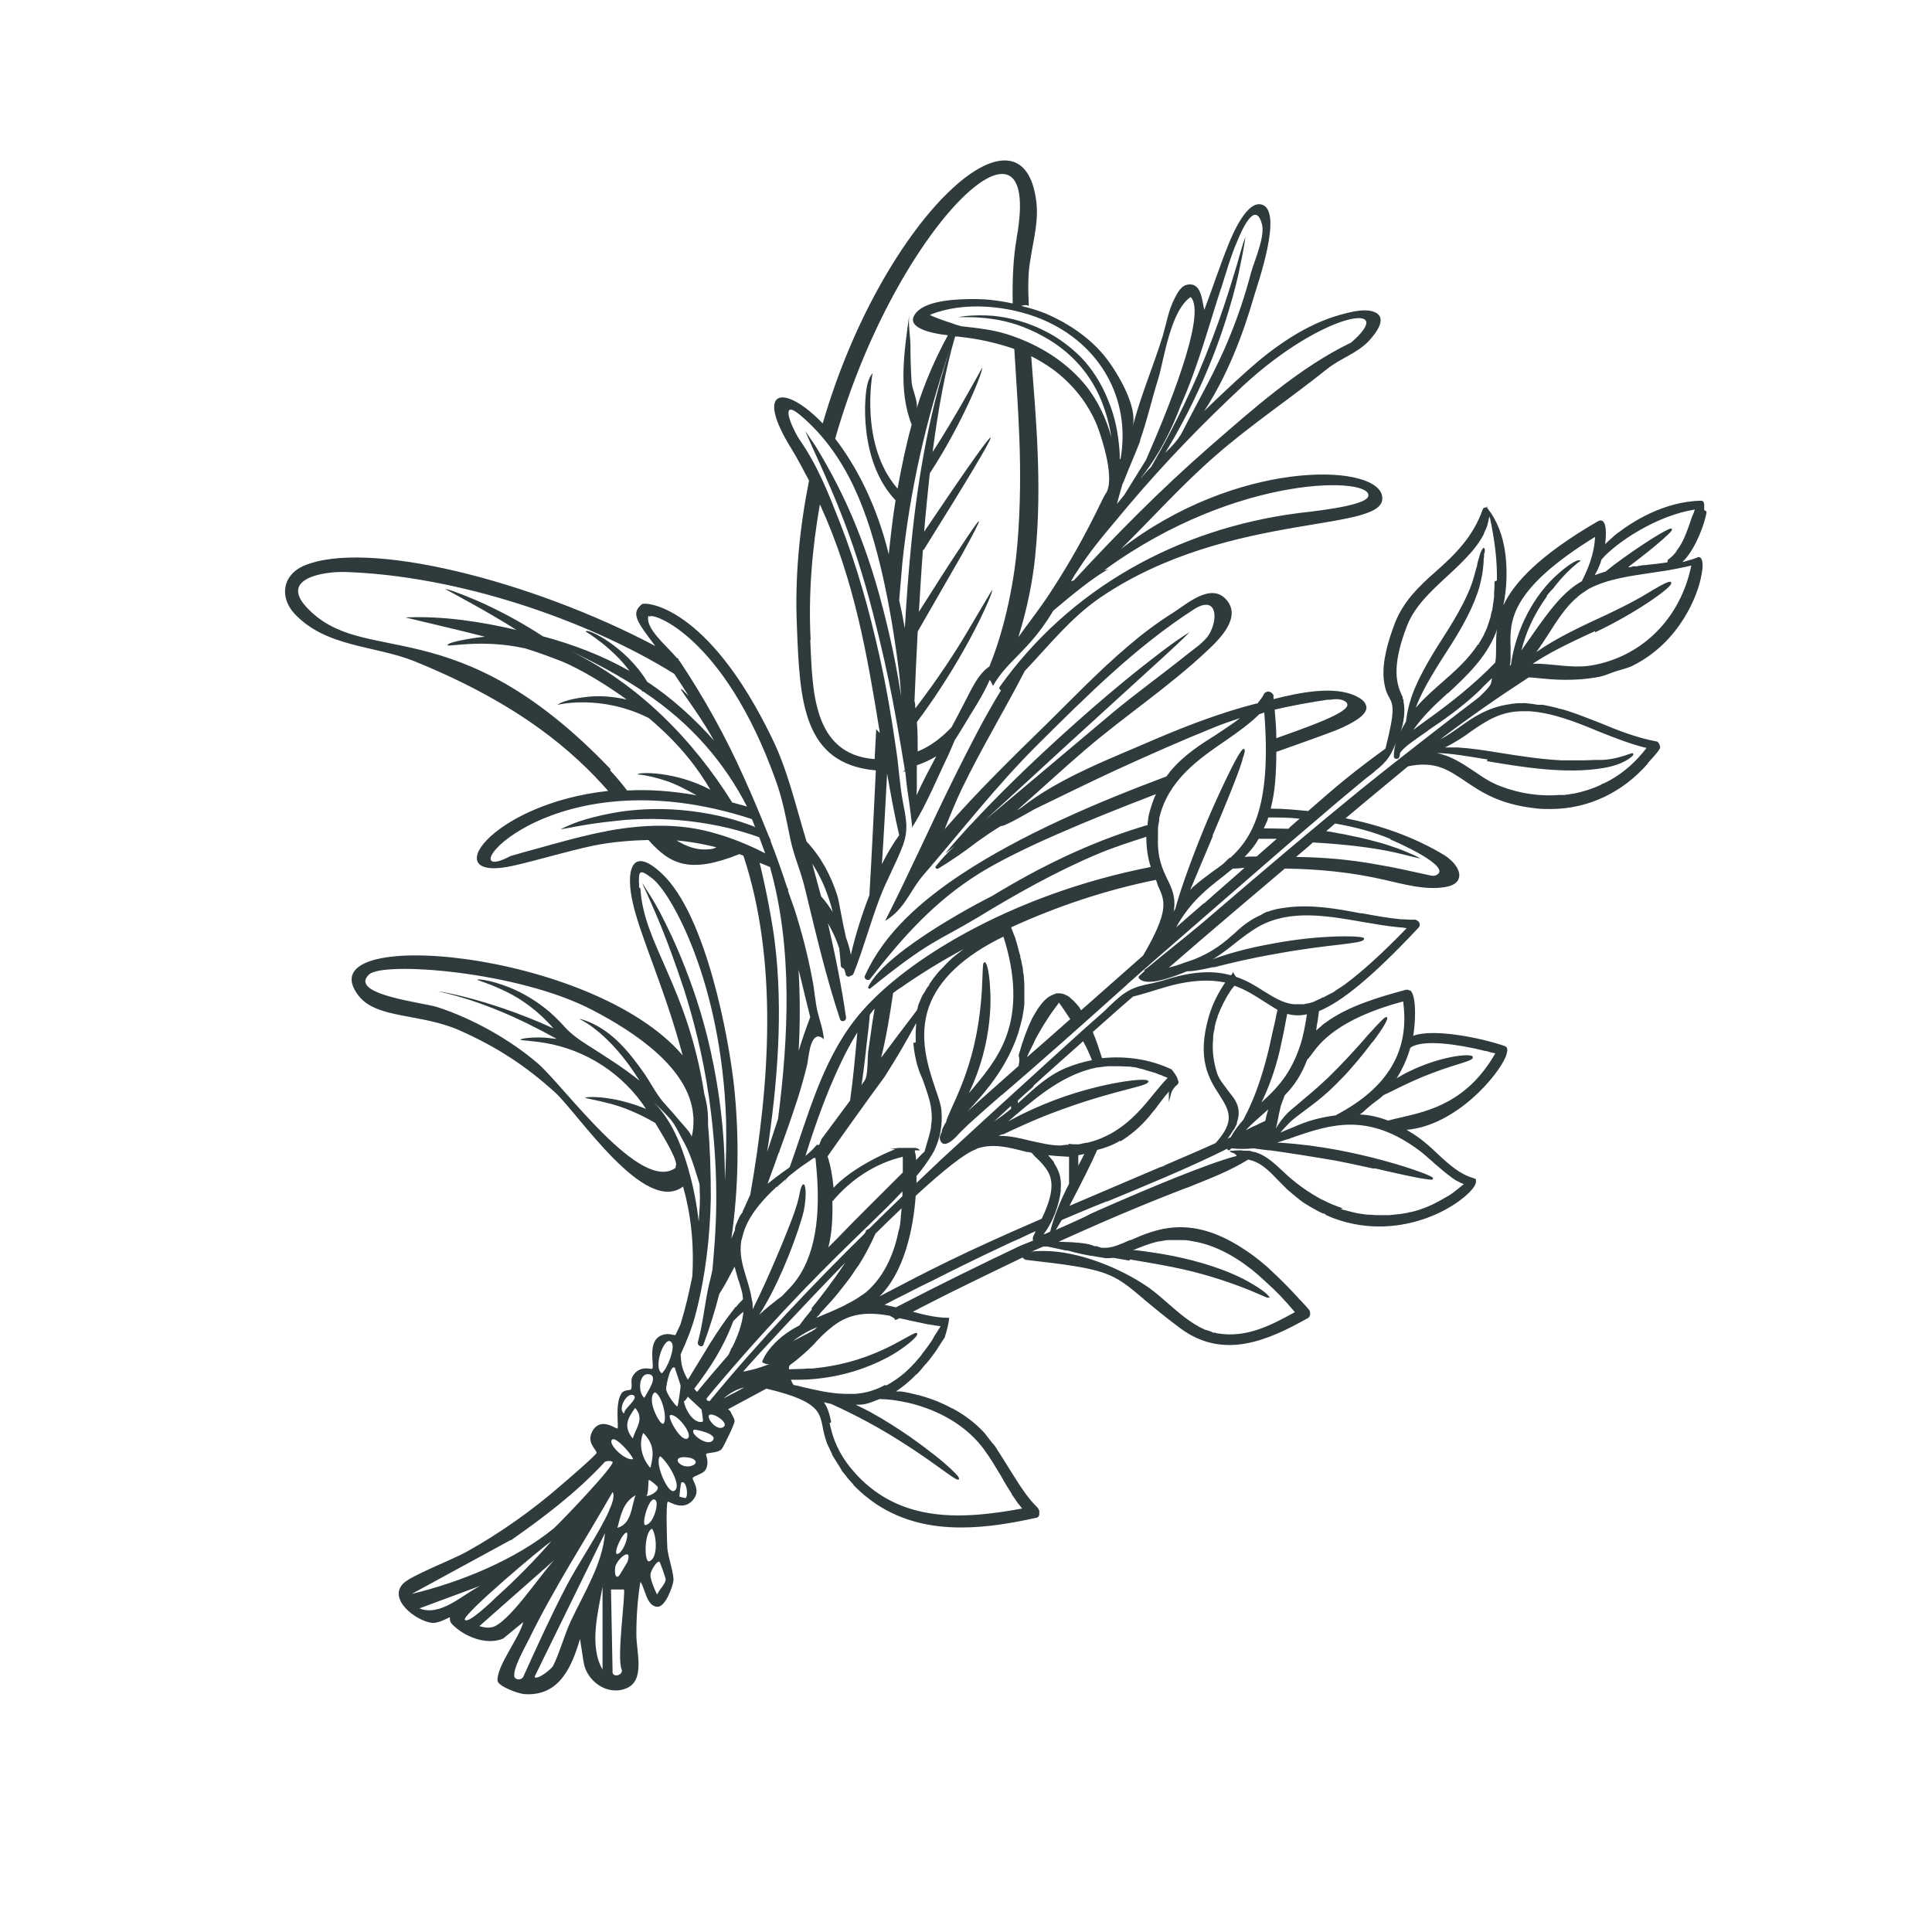 <svg viewBox="0 0 48 48" xmlns="http://www.w3.org/2000/svg" data-name="—ÎÓÈ_1" id="_ÎÓÈ_1">
  <defs>
    <style>
      .cls-1 {
        fill: #2e3a3c;
      }
    </style>
  </defs>
  <path d="M42.34,12.67s0-.08,0-.11c0-.04,0-.1-.06-.12h0c-.96.01-1.77.56-2.07.79-.01,0-.02.02-.03.02-.05.04-.11.09-.16.14-.02.02-.05.04-.07.06l-.07.07c.02-.15.04-.46-.04-.55-.02-.03-.06-.06-.14-.02-1.48.86-2.09,1.54-2.35,2.09.09-.43.1-.88.05-1.28-.06-.46-.21-.84-.45-1.14,0,0,0,0,0,0v-.05s-.02.04-.02.04c-.01,0-.03,0-.04,0-.02,0-.04.02-.05.04-.24.68-.67,1.11-1.18,1.56-.41.36-.79.73-1,1.26-.16.42-.33.96-.28,1.42.03.25.09.36.14.45.09.17.15.29-.1,1.26-.77.56-1.17.89-1.92,1.55-.31-.03-.62-.06-.93-.06.05-.2.09-.41.11-.66.02-.23.03-.48.03-.75.82-.29,1.44-.51,1.63-.6.17-.08.68-.31.6-.55-.03-.11-.14-.18-.24-.23-.54-.27-1.39-.1-2.06.07,0-.03,0-.06,0-.08,0-.02-.01-.04-.03-.06-.03-.03-.07-.05-.11-.05h0s-.07.02-.09.05c-.04.09-.11.17-.17.25-.01,0-.02,0-.03,0-.86.22-1.7.54-2.52.89-1.1.48-2.37.95-3.32,1.7-.03.02-.07.04-.1.06.57-.5,1.13-1.02,1.69-1.5.98-.84,2.1-1.58,3.04-2.47.31-.29.87-.84.45-1.28-.38-.4-.97.13-1.3.34-.4.25-.77.53-1.12.83-.72.61-1.37,1.29-2.04,1.95-.83.81-1.72,1.68-2.52,2.6.14-.35.28-.7.44-1.03.48-.99,1.05-1.93,1.55-2.9.6-.63,1.13-1.31,1.87-1.82,3.26-2.22,7.28-1.57,7-2.56-.23-.79-3.64-.85-6.48,1.35.78-.77,1.52-1.6,2.35-2.32.88-.77,1.86-1.42,2.78-2.16.33-.26.71-.37,1.01-.67.18-.19.55-.64.09-.76-.24-.06-.55.03-.78.09-.86.24-1.64.79-2.3,1.38-.37.33-.73.67-1.08,1.01.56-.86.95-1.86,1.23-2.83.1-.34.72-2.09.22-2.29-.38-.15-.75.74-.84.96-.22.54-.4,1.1-.61,1.65-.06-.24-.07-.72-.45-.62-.14.04-.23.22-.29.34-.15.29-.2.61-.29.92-.22.72-.55,1.49-.75,2.26.13-.49-.36-1.31-.64-1.68-.39-.51-.94-.88-1.52-1.13-.2-.08-.4-.14-.61-.19.04-.01.08-.02.11-.02.03,0,.05.01.08.02-.02-.42-.02-.8.03-1.09.08-.56.24-1.05.14-1.62-.43-2.56-3.84.63-5.29,5.63-.96-1-1.72-.88-.77.64.16.26.29.52.43.78-.23,1.16-.36,2.39-.3,3.65.07,1.81.14,3.39,1.96,3.55-.05,1.03-.1,2.07-.16,3.1-.19.49-.35,1-.46,1.48-.03-.15-.07-.29-.12-.42-.1-.43-.18-.94-.22-1.06-.16-.49-.4-.95-.76-1.33-.27-.88-.47-1.78-.86-2.57-1.61-3.33-3.16-3.39-3.23-3.33-.29.23-.12.44.33,1.04-3.04-1.61-7.17-2.67-8.74-1.99-.52.23-.6.77-.23,1.18.79.85,2,.79,2.99,1.19,2.66,1.08,3.97,2.27,4.81,3.22-2.95.32-4.32,2.32-2.32,1.85.65-.15,1.29-.35,1.95-.49.44-.09.91-.13,1.37-.14.55.62,1.04.84,2.26.35.03.01.07.03.1.04.86,2.6.66,5.64.17,8.42-.06.13-.12.27-.18.4,0,0-.01,0-.01.02v.02s-.03.03-.04.05c-.03.04-.05.08-.07.13-.01.02-.02.05-.03.07-.02.04-.04.09-.05.15,0,0,0,.01,0,.02,0,0,0,.01,0,.02h0c-.03.08-.06.14-.09.21.18-1.24.2-2.51.07-3.76-.13-1.21-.69-4.26-1.79-5.3-.79-.75-.91-.03-.72.76.2.85.8,2.13,1.23,3.75-2.24-2.63-9.43-3.25-8.05-1.48.45.58,1.54.43,2.51.86.92.41,1.63.87,2.37,1.54.58.53,2.23,3.06,3.18,2.34.23.81.27,1.58.23,2.23-.08.4-.17.79-.29,1.18-.04.1-.09.19-.13.28-.07,0-.17-.05-.3-.01-.44.12-.2.8-.28.85-.02.01-.24-.07-.4.08-.19.18-.07.3-.12.42-.02.05-.17,0-.24.11-.17.25-.06.84-.1.87-.03.02-.39-.28-.6.03-.21.32.1.5.08.58-.02.06-.76.7-.88.8-.71.62-1.53,1.2-2.36,1.66-.32.18-1.38.59-1.56.78-.39.39.31.93.71.98.17.02.44-.15.45-.14,0,0-.02.09.04.16.29.31.85.55,1.28.37l.5-.41c-.1.4-.65,1.07-.64,1.45,0,.14.51.33.67.34.88.06,1.18-.7,1.38-1.37l.09.58c.07.45.57.84,1.05.65.5-.19.25-.94.26-1.36,0-.43.03-.86.1-1.29.12.16.15.62.43.62.19,0,.37-.49.39-.64.02-.17-.13-.59-.15-.81-.01-.14-.04-1.13.01-1.16.03-.02.41.28.66-.09.15-.22-.06-.45-.04-.5.02-.05.25-.1.31-.19.12-.19.01-.38.02-.4.02-.05.3-.02.39-.13.05-.06.32-.62.32-.69,0-.08-.08-.17-.1-.24-.02-.02-.04-.04-.06-.06l.15-.08c.26-.14.52-.28.8-.43.71.17,1.08.33,1.25.55.09.12.12.25.15.41.02.11.05.24.1.38,0,.02.02.04.03.07,0,.01.01.03.02.04.03.06.05.12.08.17v.02s.06.09.08.13c.06.09.11.17.15.24,0,0,.01.01.01.02,0,.01.01.02.02.03.03.04.06.07.09.11l.02.03c.06.07.11.13.16.18,0,0,0,0,0,.01.18.19.38.35.57.48.67.44,1.39.58,2.11.58.64,0,1.27-.11,1.86-.24.04,0,.07-.03.08-.08,0,0,0-.02,0-.03v-.02s0-.03,0-.05c0-.01-.01-.02-.02-.03,0,0,0,0,0,0,0,0,0-.01-.01-.03h0c-.11-.11-.21-.22-.31-.36-.14-.19-.26-.39-.4-.61-.11-.18-.2-.32-.29-.46l-.03-.05s-.05-.08-.08-.11c0-.01-.02-.02-.03-.03,0,0-.01-.02-.02-.03-.02-.02-.03-.04-.05-.06l-.02-.03s-.03-.03-.04-.05c-.03-.04-.06-.08-.09-.11-.22-.23-.47-.42-.77-.58,0,0,0,0-.01,0-.12-.07-.26-.13-.4-.19h-.01s-.01,0-.02-.01c-.13-.05-.26-.09-.4-.13-.02,0-.04,0-.05-.01-.12-.03-.24-.06-.39-.08-.02,0-.04,0-.06,0h-.03s-.02,0-.03,0c.16-.11.33-.24.49-.41,0,0,.02-.02.03-.02.06-.06.13-.14.19-.22l.04-.04c.08-.09.14-.18.21-.27.06-.08.11-.17.17-.26.03-.04.05-.08.08-.12h0c.05-.16.09-.31.11-.46v-.03s-.02,0-.02,0c-.29,0-.59-.07-.88-.15.08-.04.17-.09.25-.13.21-.11.42-.21.63-.32.2-.1.39-.19.59-.29.37-.18.82-.4,1.26-.61,0,0,0,.02.01.02.02.02.04.03.06.04,2.04.23,2.15.31,2.93.97l.02.02c.22.18.49.41.88.7,1.09.82,2.21.3,3.18-.24.03-.01.05-.05.06-.09,0-.04,0-.09-.03-.12-.05-.06-.1-.12-.15-.17-.03-.03-.05-.06-.08-.08l-.05-.06c-.24-.26-.48-.5-.7-.7-.01-.01-.03-.03-.04-.04-.23-.2-.44-.36-.65-.49,0,0,0,0,0,0-1.29-.83-2.14-.46-2.76-.19h-.02c-.22.1-.41.18-.57.19h-.14s-.08-.03-.12-.04h-.05c-.07-.03-.14-.05-.21-.06-.23-.04-.46-.04-.68-.05h0c1.59-.72,2.51-1.08,3.18-1.34h.01c.67-.27,1.04-.41,1.52-.7.32.06.54.3.76.53.02.02.04.04.06.06.01.01.03.03.04.04.03.03.06.06.08.08.01.01.02.02.03.03.02.02.04.04.06.05.03.03.06.05.09.08.02.01.04.03.05.04.03.03.07.05.1.08.05.04.1.08.17.12.03.02.07.04.1.06.1.06.21.12.32.17h.03s.04.03.05.04c.06.03.12.05.19.08,0,0,.02,0,.03.01h0c1.42.51,2.76-.1,3.32-.64.09-.09.19-.21.18-.3,0,0,0,0,0-.01,0,0,0-.02,0-.02-.01-.02-.03-.03-.06-.04-.33-.09-.6-.33-.88-.59h0c-.22-.21-.44-.41-.72-.57l-.03-.02s-.02-.01-.03-.02c1.23-.11,2.27-1.35,2.46-1.82.04-.11.05-.19.02-.23-.01-.01-.03-.02-.04-.03-.68-.23-1.67-.4-2.16-.29-.05.01-.09.02-.12.04.05-.29.09-.92-.05-1.11,0,0-.01-.01-.02-.02,0,0,0,0,0,0h0s0,0,0,0c0,0,0,0-.01,0-.01,0-.03-.01-.05-.02h0s-.03,0-.05,0l-.07.02c-.55.15-1.37.38-1.93.8,0,0-.02.01-.03.02-.01,0-.02.02-.04.03,0,0-.01.01-.02.02,0,0,0,0-.01.01-.04.03-.08.07-.13.11,0-.02,0-.04.01-.06,0-.02,0-.05.01-.08,0-.04.02-.08.02-.12.01-.08.02-.15.03-.22.54-.22,1.29-.81,2.48-2.08.03-.04.03-.08,0-.14h0s-.06-.05-.09-.05c-.08,0-.18,0-.3-.01h-.05c-.32-.03-.65-.09-.97-.15h-.04c-.57-.11-1.22-.23-1.86-.14-.17.02-.31.05-.44.1-.03,0-.06.02-.08.03-.01,0-.03.01-.04.02h0s-.03.02-.05.03c-.27.12-.46.27-.65.45-.24.21-.51.46-1.05.67,0,0-.02,0-.03.01-.01,0-.02,0-.03.01-.06.02-.12.04-.18.06l-.05.02s-.07.02-.12.04c-.06.02-.12.03-.18.05,1.06-.92,2.03-1.74,2.88-2.46.83.01,1.66.09,2.48.28.49.11,1,.26,1.5.18.12-.02.24-.06.31-.15.15-.22-.1-.5-.32-.64-.76-.46-1.6-.75-2.46-.92.64-.54,1.17-.97,1.55-1.29.67-.14.99.08,1.41.36.4.27.85.58,1.74.68.13.02.26.02.39.02.95,0,1.8-.42,2.42-1.13,0,0,0,0,0-.01.1-.12.21-.22.29-.35.03-.04.01-.09-.02-.15h0s-.02-.02-.03-.03c0,0,0,0,0,0,0,0-.01-.01-.03-.01-.48-.09-.95-.27-1.4-.46-.21-.08-.41-.16-.6-.23h0s-.02,0-.03-.01c-.1-.03-.22-.08-.36-.11-.02,0-.05-.01-.07-.02-.01,0-.03,0-.04-.01-.09-.02-.21-.05-.32-.07-.02,0-.03,0-.05,0-.01,0-.03,0-.04,0h-.04c-.1-.02-.2-.03-.3-.04h-.06c-.11,0-.22,0-.36.03-.53.08-.89.33-1.2.55-.17.12-.32.23-.5.32.77-.58,1.46-1.06,2.2-1.54.07,0,.16.01.25.02.31.03.88.09,1.53-.04.13-.03.23-.08.35-.12.03-.01.06-.02.1-.03.12-.04.26-.07.37-.13,1.15-.58,1.62-1.75,1.7-2.29.02-.11.04-.29-.02-.37-.02-.03-.06-.04-.09-.02-.09.04-.21.07-.35.11h-.02s.04-.04.06-.06c.27-.3.5-.89.54-1.19ZM15.73,34.66c.17.08-.25.34-.22.46-.18-.1.06-.53.22-.46ZM15.22,35.76c.1-.05.48.38.51.49-.2.06-.67-.41-.51-.49ZM15.58,38.08c.03.14-.09.44-.2.51-.21.14.09-.56.2-.51ZM12.69,38.27c.83-.58,1.63-1.19,2.31-1.92.04-.07.19-.06.22-.03.06.09-1.33,1.54-1.46,1.65-.95.78-2.32,1.34-3.53,1.63l2.46-1.34ZM10.42,39.96l1.51-.56c-.45.23-.99.77-1.51.56ZM11.55,40.24c-.07-.12,1.91-1.79,2.15-1.95-.42.48-.88.95-1.36,1.38-.07.07-.72.7-.79.57ZM12.21,40.43c-.11.02-.2,0-.3-.03l1.86-1.64c-.32.33-1.16,1.61-1.56,1.67ZM14.97,41.48c-.34-.59-.11-1.43,0-2.06v2.06ZM14.18,40.28c-.16.34-.28.8-.44,1.11-.04.08-.41.37-.46.27l1.75-3.57c-.06.77-.52,1.48-.85,2.19ZM15.14,37.52c-.27.6-.76,1.29-1.08,1.91-.38.73-.72,1.48-1.06,2.23-.04.07-.13.08-.19.04-.16-.1.27-.84.34-.99.61-1.25,1.38-2.43,2.07-3.64.07.1-.04.36-.09.46ZM15.45,41.49c.02.13-.2.19-.23.07l-.04-2.07h.32c.05.1-.19,1.72-.05,2ZM15.58,38.82s-.19.33-.21.34c-.12.08-.09-.22-.08-.25.09-.24.44-.48.29-.08ZM15.34,37.96c.08-.31.14-.64.45-.81-.11.29-.09.7-.45.81ZM15.72,35.74c-.23-.29-.14-.49.06-.76.24.27.02.49-.06.76ZM16.77,34s.14.41.14.43c0,.04-.06.49-.08.51-.03.02-.28-.32-.28-.43,0-.11.12-.67.23-.51ZM16.65,35.16c.16-.06.59.49.43.58-.17.09-.51-.55-.43-.58ZM17.01,34.81s.06-.07.08-.11l.07.07h0s0,0,0,0l.27.25s.05.3.03.3c-.2.07-.43-.26-.47-.51ZM31.28,20.84c.15,0,.3,0,.44,0-.16.14-.32.28-.5.44-.1,0-.2,0-.3.01.13-.13.25-.27.35-.45,0,0,0,0,0,0ZM17.56,34.75s0,0-.01,0c.12-.15.24-.29.35-.42,1.56-1.83,2.75-2.99,3.63-3.84.34-.33.64-.62.89-.89,0,.04,0,.08,0,.12-.27.26-.55.53-.83.81-.02,0-.03.02-.06.03h-.01s-.01.03-.01.03c0,.02-.02.04-.03.06-1.25,1.23-2.58,2.62-3.85,4.16-.02,0-.04-.01-.07-.02ZM28.45,24.12h-.01c-.06.06-.11.1-.15.14v.02s0,.02,0,.02c.13.16.49.11,1.08-.12.05-.02.09-.04.13-.05h0s.11.02.63-.1h.04c.39-.1.93-.23,1.52-.33.64-.12,1.23-.19,1.59-.23.48-.06.61-.08.61-.15h0s-.01-.02-.01-.02c-.14-.06-1.13-.07-2.24.14-.69.12-1.21.28-1.5.39.22-.14.39-.27.55-.4.18-.14.37-.29.6-.42.77-.42,1.69-.26,2.59-.1.29.05.59.1.89.13.06,0,.12.01.18.02-.61.63-1.12,1.09-1.54,1.4-.07.05-.15.1-.23.15l-.02.02s-.03.02-.05.03c-.01,0-.03.02-.04.02-.02.01-.04.02-.06.03-.04.02-.09.05-.13.07h-.02s-.03.02-.05.03c-.05.02-.09.04-.13.06-.01,0-.03.01-.04.02-.04.01-.07.02-.1.03-.01,0-.03,0-.04.01-.04,0-.07.01-.11.02h-.05c-.06,0-.1,0-.14,0h-.06c-.28-.03-.5-.18-.75-.33-.2-.13-.41-.26-.68-.35-.02-.02-.03-.05-.05-.07l-.02-.05-.02.03s-.02.04-.04.05c-.39-.11-.89-.12-1.62.11-.11.04-.23.06-.34.09-.21.04-.42.09-.59.19-.18.1-.33.25-.48.39l-.03.03c-.05.05-.1.1-.16.15l-.43.38c-.32.29-.64.58-.96.87-.99.9-1.81,1.65-2.59,2.37-.19.18-.41.39-.61.58,0-.06,0-.12,0-.17.15-.18.27-.35.37-.51.03-.05.05-.09.07-.12.15-.32.21-.63.18-1-.01-.14-.08-.34-.15-.54-.18-.54-.43-1.28-.16-2.04.24-.67.86-1.26,1.85-1.74.3.94.33,1.77.07,2.48-.2.55-.57.99-.93,1.41.12-.25.28-.63.39-1.1.16-.67.16-1.22.14-1.49-.01-.25-.04-.46-.08-.58,0-.02-.01-.03-.03-.06v-.02s-.02,0-.02,0h0s-.02,0-.02,0c-.03.02-.03.09-.04.33-.01.35-.04,1.01-.21,1.73-.16.7-.42,1.26-.57,1.59-.09.2-.12.27-.12.31-.05.08-.09.15-.11.22v.03s-.06.1-.05.16c0,.04.02.07.04.1.02.03.05.04.08.04h0c.11,0,.26-.14.38-.28.02-.02.04-.04.05-.05.11-.11.21-.2.31-.29.22-.2.44-.39.67-.59l.03-.02c.99-.85,1.99-1.74,3.06-2.7.04-.05,1.48-1.3,2.32-2.03.44-.38.83-.72,1.21-1.05.38-.33.77-.67,1.21-1.04.31-.27.68-.58,1.03-.87.14-.12.27-.22.4-.32l.03-.03c.09-.07.18-.15.26-.24.11-.13.19-.29.25-.45-.03.1-.05.21-.05.32,0,.02,0,.04.02.06h0s.04.03.1,0h0s.03-.06.03-.09c0-.02,0-.04.01-.05.08-.13.36-.32.68-.54l.02-.02c.36-.24.8-.55,1.2-.92.05-.05.11-.1.15-.15l.02-.02c.07-.07.14-.14.21-.2-.01.06-.03.15-.04.16-.06.1-.16.19-.25.28l-.03.03s-.02.01-.04.03c-.63.48-1.84,1.41-2.93,2.29-1.13.92-2.31,1.92-3.72,3.13-.19.17-.82.68-1.28,1.05-.12.1-.25.21-.36.29ZM36.73,26.07l.08.02s.05.01.08.02c.02,0,.04,0,.05.01h.02s.01,0,.02.01c.06.02.12.03.17.04-.69,1.21-1.64,1.43-2.33,1.59-.13.03-.23.05-.33.08-.25-.09-.46-.14-.69-.15h-.02c.09-.05.15-.13.23-.19.02-.02.05-.04.07-.06.1-.08.2-.14.29-.23.06-.03.13-.06.21-.1.2-.1.48-.24.8-.37.32-.13.62-.23.82-.29.32-.1.4-.13.39-.18v-.02c-.07-.09-.83,0-1.58.37-.11.05-.21.11-.31.17.15-.24.26-.49.34-.76.22-.16.8-.15,1.6.02h0s.05.01.08.02ZM33.36,30.02c-.07-.02-.14-.05-.19-.07-.11-.04-.21-.09-.31-.14-.01,0-.03-.01-.04-.02-.01,0-.03-.01-.04-.02-.45-.25-.74-.51-.94-.7-.18-.17-.36-.33-.58-.42h-.01s-.03-.01-.04-.02c-.02,0-.03-.01-.05-.01h-.02s-.06-.02-.09-.03c-.02,0-.04,0-.06,0-.05,0-.1,0-.15-.01h0c-.07,0-.14,0-.21.01h-.08s.02.02.02.02h-.02s.07.03.07.03c.02,0,.08.03.1.07,0,0,0,0,0,.01-.74.19-2.35.88-3.02,1.17-.25.11-.46.2-.61.27h0c-.1.06-.33.16-.66.31-.05.02-.09.04-.14.06l-.06.03c.05-.08.1-.17.15-.25.31-.13.68-.29,1.11-.46h.02c.89-.37,2-.82,2.98-1.31,0,0,0,0,0,0h0s0,.01,0,.01c0,0,0,.01.02.02h0s.01.01.01.01c.03,0,.05-.02.07-.05.18.02.36.02.56,0,.1.02.23.03.37.05h.04c.43.06,1.01.15,1.65.26.2.04.54.11.9.19h.06c.56.13,1,.23,1.23.26.17.03.19.02.2,0h0v-.03h0s-.04-.06-.69-.27c-.29-.09-.89-.27-1.68-.42-.48-.09-.97-.15-1.41-.18-.03,0-.07,0-.1,0h.01c.08-.03.17-.06.27-.09.03,0,.06-.02.08-.03.03,0,.06-.02.09-.03.89-.3,1.82-.61,3.1.35.11.08.21.18.32.27l.03.03c.14.12.29.25.44.36.02.02.05.03.07.05.03.02.06.04.09.05.05.03.1.05.15.07-.01,0-.02.02-.04.03-.07.06-.15.12-.24.19-.05.04-.1.07-.16.1-.08.05-.16.09-.25.14-.07.04-.13.06-.19.09-.07.03-.15.06-.24.09-.09.03-.17.05-.24.06-.07.02-.14.03-.21.04-.09.01-.18.02-.28.03-.06,0-.14,0-.22,0-.08,0-.16,0-.26-.01-.07,0-.14-.01-.21-.02-.08-.01-.17-.03-.25-.05-.09-.02-.18-.05-.27-.07ZM28.07,31.29c.28.05.67.11,1.06.19.61.12,1.26.31,1.93.58.26.11.42.18.42.18h.02s.01,0,.01,0h.04s-.04-.05-.04-.05c-.04-.06-.28-.24-.63-.42-.45-.23-1.07-.43-1.71-.56-.3-.06-.62-.11-.96-.15-.02,0-.04,0-.06,0,.2-.08.41-.17.65-.22,0,0,.01,0,.02,0,.05-.01.11-.02.17-.03.03,0,.06,0,.09,0,.04,0,.07,0,.11,0,.03,0,.05,0,.08,0,.04,0,.09,0,.14,0,.07,0,.14.01.23.03h0c.48.08.96.31,1.47.71h0c.1.08.21.18.32.28h0s.01.01.02.02c.24.21.48.46.72.75-.61.34-1.21.64-1.9.53-.03,0-.06-.01-.08-.02h-.05s-.04-.02-.06-.03c-.04-.01-.08-.03-.13-.04-.02,0-.04-.02-.06-.03h-.01c-.31-.15-.59-.39-.83-.6-.16-.14-.33-.29-.51-.42-.69-.48-1.74-.91-2.61-.91-.11,0-.22,0-.32.02.02,0,.05-.02.08-.03.09-.04.2-.09.23-.1h.04s0,0,0,0h.01s.02,0,.03,0h0s.02,0,.02,0h0c.16.03.32.07.47.1h.04c.21.06.4.1.57.13,0,0,.01,0,.02,0,.11.02.23.04.35.06.05,0,.11,0,.19-.01l.4.07ZM18.43,30.79s.01-.05.02-.08c.08-.34.31-.73.84-1.22,0,0,0,0,.01,0,.07-.06.15-.13.23-.2,0,.02-.02.04-.02.06,0,0,0,0,.01-.01,0-.02.02-.04.02-.06.01,0,.02-.02.03-.03,0,0,.02-.01.02-.02.08-.06.16-.13.24-.19l.03-.02s.09-.07.14-.1c.02-.01.04-.03.06-.04l.04-.03s.08-.05.11-.08c.02,0,.04,0,.05,0l.03.33q.17,2.02-.67,2.9l-.19.2-.12.09c-.15.12-.31.24-.45.38.54-.83,1.01-2.15,1.11-2.59.07-.35.05-.6.01-.65h-.02s-.01-.01-.01-.01h0s-.04.04-.07.16h0c-.02.11-.05.26-.11.44-.08.27-.53,1.38-.9,2.16-.07.14-.12.25-.17.35,0-.02,0-.04,0-.05,0-.07,0-.13-.02-.18,0,0,0,0,0-.01-.03-.2-.09-.39-.14-.55-.09-.3-.18-.59-.12-.93ZM31.41,17.7c.18,2.27-.27,3.09-.84,3.61,0,0-.01,0-.02,0-.06.05-.11.11-.17.16-.09.07-.17.13-.26.19-.15.11-.31.23-.47.37h-.01s-.02.03-.03.04c-.01.01-.03.03-.04.04.16-.37.35-.84.56-1.33v-.03c.26-.61.6-1.43.73-1.84,0-.01,0-.02.01-.03,0,0,0-.01,0-.02.07-.2.06-.22.05-.23v-.02h-.03c-.11.01-.76,1.43-1,2.03-.35.86-.6,1.59-.69,1.94-.01.02-.03.04-.04.07.06-.35-.04-.57-.16-.81-.12-.25-.25-.53-.23-1.03,0-.06,0-.11,0-.16,0-.01,0-.03,0-.04,0-.01,0-.03,0-.04,0-.05.02-.11.03-.18,0,0,0-.02,0-.03,0-.01,0-.02,0-.03.22-.95.98-1.47,1.65-1.93.32-.22.61-.43.84-.66.03,0,.06-.02.1-.03ZM31.43,27.85c-.05.02-.1.05-.15.07-.05.03-.11.05-.17.08l-.1.05s-.04.02-.06.03c.17-.18.36-.34.54-.5l.02-.02c-.03.1-.06.2-.07.28ZM25.67,26.98c.46-.42.86-.77,1.24-1.11.09.16.16.32.22.47-.22.04-.44.11-.64.19-.45.19-.77.49-1.11.8l-.09.08s0-.05,0-.07c0,0,0,0,0,0,.13-.12.26-.24.39-.35ZM24.91,28.18h.02c.36-.17.89-.42,1.52-.64.63-.23,1.23-.39,1.58-.48.3-.08.42-.11.47-.15,0,0,.02-.01.03-.03h.01s-.02-.03-.02-.03c-.06-.08-1.09.04-2.18.43-.55.2-1,.42-1.29.58.07-.06.14-.12.21-.18.56-.47,1.19-1,2-1.16.03,0,.05,0,.08-.01.06,0,.13-.02.2-.02.02,0,.04,0,.06,0h.03c.12,0,.25,0,.39.01h.04s.05,0,.07.01c.07,0,.13.02.2.04h0s.1.02.14.04c.07.02.14.04.21.06.03.01.06.02.1.04.02,0,.04.02.06.02.02,0,.04.02.07.03.03.01.06.02.1.04-.11.11-.22.25-.33.38-.26.32-.55.68-.99.95,0,0-.02.01-.03.02-.05.03-.09.05-.13.07h-.01s0,.01-.01.01c-.16.08-.32.14-.49.18,0,0-.01,0-.02,0-.05.01-.12.02-.19.04,0,0,0,0-.01,0-.02,0-.04,0-.07,0-.05,0-.1,0-.15-.01h-.03v.02c-.07,0-.13.01-.2.02h-.01c-.25,0-.51-.07-.75-.12-.24-.06-.49-.12-.74-.12-.01,0-.03,0-.04,0,.03-.01.06-.03.09-.04ZM26.8,28.7s.09-.02.14-.03c-.05.1-.1.2-.15.29v.03c0-.08,0-.18,0-.29ZM25.13,27.54c-.12.1-.25.2-.43.32.13-.12.25-.23.38-.35.01-.01.02-.02.04-.03,0,.02,0,.04,0,.07ZM27.83,28.36c.25-.15.49-.35.72-.62.05-.06.09-.12.14-.17,0,0,.01-.02.03-.04.02-.03.07-.1.09-.12h0l.02-.03c.07-.09.14-.18.21-.26,0,0,0,0,0,.01,0,.02,0,.04,0,.06v.19l.05-.19c.02-.09.08-.18.16-.24.01-.01.02-.03.03-.05h0s0-.02,0-.02c-.01-.04-.03-.09-.04-.12-.03-.05-.06-.1-.1-.15l-.03-.04h0c-.55-.26-1.15-.34-1.73-.28-.07-.22-.14-.44-.23-.65l.36-.32c.21-.19.42-.37.64-.56.2-.05.46-.13.72-.21.68-.21,1.18-.22,1.57-.14-.17.25-.31.52-.4.82-.32,1.08,0,1.58.26,1.98.24.38.4.64-.1,1.19-.37.17-.75.33-1.19.52-.03.01-.05.02-.08.04-.04.02-.07.03-.11.04-.42.18-.85.36-1.29.55-.16.07-.31.13-.47.2l-.14.06-.35.15c.32-.61.54-1.05.69-1.39.2-.05.39-.12.57-.23ZM30.65,28.07l.02-.03s.04-.08.06-.12c0,0,0-.02,0-.03.11-.31,0-.52-.14-.69-.03-.04-.07-.09-.1-.13l-.02-.03s-.06-.08-.09-.12c-.07-.09-.11-.17-.14-.25-.09-.28-.13-.57-.1-.86,0,0,0-.01,0-.02h0c0-.09.02-.17.04-.26,0-.01,0-.02,0-.03.02-.08.04-.16.07-.23,0,0,0-.02,0-.02.08-.21.18-.42.32-.63.03-.05.07-.09.1-.13.28.1.5.24.7.37.13.08.25.16.37.23-.01.06-.03.11-.04.18l-.02.1c-.05.21-.1.43-.15.67-.13.54-.29,1.04-.46,1.41-.05.12-.1.21-.14.29l-.04.08c-.13.15-.23.28-.31.43l-.08.04c.05-.07.1-.14.14-.21ZM24.26,28.54c.42-.14.78-.04,1.25.08.04,0,.08.01.12.02.03.03.06.07.09.1.09.08.18.17.25.27.17.22.27.53-.09,1.27-1.99.86-2.83,1.3-3.88,1.85l-.15.08c.61-.6.84-1.66.9-2.5.66-.61,1.23-1.07,1.51-1.16ZM20.18,33.07c-.16.08-.32.17-.48.25.22-.17.41-.27.61-.35-.03.02-.05.05-.08.07-.02,0-.04.02-.05.03ZM22.33,30.56c-.09.47-.31,1.12-.82,1.55-.04.03-.08.06-.13.09l-.03.02s-.02.02-.03.02c-.02.01-.04.03-.06.04-.07.04-.14.08-.22.12-.02,0-.03.02-.05.03-.17.08-.34.16-.52.23-.03.01-.06.03-.09.04-.02.01-.05.02-.07.03h-.03s.03-.02.05-.04c.02-.02.03-.03.04-.05.01-.02.03-.03.04-.05.15-.16.28-.3.4-.45.04-.05.08-.1.12-.15l.03-.04c.09-.11.18-.23.27-.37.01-.02.03-.04.04-.06.02-.03.04-.05.06-.08.16-.25.3-.52.42-.79,0,0,0,0,0,0,.22-.22.44-.43.65-.63-.02.17-.02.35-.06.52ZM20.18,32.52l-.03.04c-.11.13-.22.27-.29.37-.33.17-.57.37-.75.6-.08.1-.13.19-.17.29v.02s0,.01,0,.01c0,0,.02.01.03.01,0,0,0,0,0,0,.03.02.05.02.07.03.02,0,.03,0,.05,0h0s.01,0,.02,0c-.24.1-.45.15-.6.18-.02,0-.03,0-.05.01.41-.47,1.45-1.59,2.54-2.71-.31.47-.63.88-.85,1.15ZM26.17,28.91h0ZM18.49,34.47c-.11.06-.21.12-.32.17-.06.03-.12.07-.19.1.17-.14.33-.23.51-.27ZM19.92,34.48h0s0,0,0,0h0ZM26.35,29.56c.03-.24-.02-.45-.16-.66h0s0-.02-.01-.03c0,0-.01-.02-.02-.03-.04-.05-.08-.09-.12-.14.16.02.34.03.52.04,0,.15,0,.28,0,.44v.23c-.22.43-.37.8-.47,1.19l-.13.06h-.03c.22-.28.39-.72.43-1.12ZM20.68,29.85c.46-.55,1.07-.95,1.75-1.11,0,.13,0,.26,0,.39-.59.59-1.15,1.14-1.66,1.67l-.13.13-.06.06c.09-.34.11-.75.1-1.14ZM21.99,34.41c-.24.13-.48.2-.74.22-.09,0-.18,0-.27,0-.35-.01-.7-.09-1.04-.17h0c-.07-.02-.15-.04-.22-.05-.03-.03-.05-.08-.07-.13.03,0,.06,0,.09,0,.03,0,.07,0,.1,0,.28,0,.56-.03.84-.08.76-.14,1.31-.43,1.57-.59.3-.19.53-.39.54-.46,0,0,0,0,0,0h0s0-.02,0-.02c-.03-.03-.07-.01-.25.09-.1.05-.23.13-.39.21-.63.32-1.25.5-1.96.57,0,0,0,0-.03,0-.06,0-.13,0-.2.01h-.05c-.1,0-.2.01-.31.01,0-.03,0-.07.02-.1.22-.16.41-.33.59-.51h0c.14-.16.29-.31.47-.45.45-.36.93-.36,1.43-.27.04.03.09.04.12.08v.02s.03,0,.03,0c.03-.01.06-.03.09-.04.07.02.15.03.22.05.18.04.33.07.47.1.13.02.24.04.33.05-.05.08-.1.16-.16.25l-.02.04s-.03.05-.04.07c-.06.09-.13.18-.18.25-.03.04-.06.07-.08.11-.06.07-.12.14-.18.21h-.01s-.01.02-.02.03c-.13.14-.27.26-.4.35l-.03.02c-.06.04-.12.08-.19.12-.01,0-.03.02-.05.02ZM21.97,32.42s.04-.02.06-.03l.21-.11c.08-.04.16-.08.24-.12.25-.13.49-.25.74-.37.25-.13.5-.25.74-.37.37-.18.76-.37,1.15-.55l.25-.11c.08-.04.17-.08.25-.12.04-.02.08-.03.12-.05h0s-.04.09-.06.13c-.01.04-.02.07,0,.1l-.12.05-.2.08c-.93.44-1.97.95-3.09,1.53-.09-.02-.18-.04-.27-.06ZM33.19,27.71c-.16.02-.32.05-.48.09-.24.06-.43.14-.59.21-.1.04-.2.08-.31.13.05-.06.13-.15.23-.25.06-.06.14-.12.23-.19l.28-.21c.23-.17.44-.35.62-.53.03-.03.05-.05.08-.08.02-.02.03-.04.05-.05.11-.11.19-.2.26-.28l.05-.06s.09-.1.13-.15c.11-.13.21-.26.31-.39.01-.02.03-.04.04-.05.02-.02.04-.04.05-.06.37-.5.33-.55.32-.57,0,0-.01,0-.02,0-.04,0-.12.08-.45.44l-.12.14h0c-.24.27-.53.59-.87.92-.18.17-.37.34-.6.53l-.27.23c-.08.06-.16.14-.23.22-.09.11-.16.21-.2.29.02-.1.05-.21.07-.34.02-.09.04-.18.05-.22.03-.08.06-.17.1-.27.24-.24.42-.52.56-.89.03-.02.06-.06.11-.13.19-.26.63-.87,2.27-1.31.17,1.22-.37,2.14-1.66,2.82ZM31.34,27.39c.17-.34.34-.8.45-1.27.08-.35.14-.65.19-.93.15.04.31.05.49.01-.04.25-.08.5-.16.75-.24.75-.61,1.11-.97,1.44ZM20.63,35.35l.02-.02c-.04-.19-.08-.35-.18-.49.06.01.12.03.18.04.31.14.61.29.89.44.8.43,1.46.9,1.85,1.18h0c.25.18.35.25.4.26h0s.03,0,.04-.01c0-.02-.02-.06-.02-.06h0c-.06-.08-.26-.28-.58-.53-.28-.22-.85-.66-1.61-1.08-.11-.06-.24-.12-.36-.18.08,0,.16,0,.25-.02.05-.01.1-.03.16-.05l.05-.02c.05-.02.09-.03.13-.05.21,0,.43.03.71.09.55.13,1.32.43,1.85,1.11l.05.07c.15.2.28.43.41.64h0c.09.17.18.31.27.45v.02s.02.02.03.03c.01.02.02.04.04.06.03.04.05.08.08.12.04.04.07.09.1.12,0,0,0,0,0,.01-1.47.27-2.97.36-4.09-.82-.09-.1-.18-.2-.25-.3-.3-.41-.38-.74-.44-1.01h-.02s0,0,0,0ZM37.17,16.08c0,.13,0,.26-.02.38-.53.55-1.12,1.01-1.69,1.42-.12.09-.24.17-.35.26.24-.35.55-.64.86-.92h.01c.46-.43.93-.87,1.18-1.49.01-.03.02-.06.03-.09-.02.16-.02.3-.02.45ZM37.13,14.45c0,.1,0,.19-.01.28v.02s0,.03,0,.05c0,.08-.02.16-.03.24,0,.02,0,.04-.01.06v.03s-.03.1-.04.15h0s-.01.07-.02.09c-.02.06-.04.12-.06.18-.01.03-.02.06-.03.08-.02.04-.04.09-.06.13,0,.02-.02.04-.03.06-.03.06-.07.12-.1.17v.02s-.02,0-.02,0c-.25.38-.58.67-.9.95-.18.16-.39.34-.58.55-.02.02-.04.05-.06.07,0-.02.01-.04.02-.06.16-.43.51-.97.85-1.5.41-.64.67-1.2.75-1.63.04-.16.05-.31.06-.42v-.02s0-.07.01-.11v-.07c.02-.05.02-.08.02-.1,0-.01,0-.05-.03-.06h0s0,0,0,0c-.04.02-.09.14-.1.2-.02.06-.04.13-.06.21v.03c-.03.08-.05.18-.08.28-.1.38-.36.88-.78,1.53-.33.51-.68,1.11-.81,1.58-.05.17-.08.33-.1.49-.05.08-.1.17-.13.25.07-.22.12-.49.07-.75,0,0,0-.01,0-.03,0-.01,0-.02-.02-.04,0,0,0-.02,0-.03,0-.02-.01-.03-.02-.05-.11-.25-.29-.66.13-1.74.19-.48.59-.85.98-1.21.23-.21.44-.41.64-.64.04-.05.08-.1.11-.14.01-.02.03-.04.04-.06.03-.04.05-.08.08-.12.02-.04.04-.07.06-.11v-.02s.03-.05.04-.08c.03-.06.05-.13.07-.22,0-.04.02-.08.03-.11.13.6.19,1.12.18,1.59ZM29.91,22.44c-.22.19-.45.39-.69.6.35-.63.76-.95,1.16-1.26.09-.07.17-.14.25-.2.1,0,.19-.01.29-.02-.3.27-.63.55-1.01.89ZM25.51,26.28c.04-.11.1-.22.16-.34.02-.04.03-.07.05-.11.06-.12.14-.24.21-.37.02-.03.04-.06.06-.09.08-.13.17-.26.27-.39.02-.02.03-.05.05-.07.11.15.19.28.28.41-.35.31-.72.64-1.08.95ZM22.69,25.91c.02.22.06.44.13.65.02.06.04.12.07.18l.03.07c.08.23.17.46.21.7.01.08.02.16.02.26,0,.08-.01.15-.02.21,0,0,0,.01,0,.02s0,.01,0,.02c-.03.15-.07.29-.12.45l-.04.14c-.08.07-.14.14-.21.21,0-.08-.02-.17-.03-.22,0,0,0-.01,0-.02,0,0,.02,0,.02,0,.01,0,.02,0,.04,0h.07s-.05-.04-.05-.04c0,0-.01,0-.02-.01,0,0,0,0-.01,0h0s-.01,0-.03-.01c-.11,0-.21,0-.3,0-.02,0-.04,0-.07,0-.02,0-.04,0-.07,0l-.2.03h.13c-.14.06-.28.12-.44.2h0c-.24.12-.46.25-.66.39l-.04.03c-.15.11-.28.22-.39.34-.03-.31-.08-.58-.15-.78.47-.67.95-1.34,1.42-1.98.28-.44.54-.88.78-1.33h0s0,.04,0,.06c0,.05-.01.11-.01.16,0,.02,0,.04,0,.05,0,.07,0,.14,0,.21ZM36.94,18.91c.88.15,1.98.33,2.9.17.49-.08.72-.28.74-.33h0s0-.01,0-.01h0s-.01-.02-.01-.02c0,0,0,0-.01-.01h0s0,0,0,0h0s-.05.01-.1.03c-.12.04-.33.12-.64.14-.04,0-.08,0-.12,0-.02,0-.04,0-.06,0-.07,0-.17.01-.27.01-.12,0-.25,0-.38,0-.07,0-.14,0-.21,0-.53-.03-1.04-.11-1.48-.18-.42-.07-.76-.12-1.09-.14h-.04c-.07,0-.14,0-.21,0h-.03s-.02,0-.03,0c.25-.12.46-.26.65-.4.39-.27.74-.5,1.29-.5.05,0,.1,0,.15,0,.59.04,1.17.27,1.72.5.4.16.76.3,1.14.4.01,0,.03,0,.04.01,0,0,.01,0,.02,0-.26.34-.56.61-.92.81-.05.03-.1.05-.16.08h-.02s-.02.02-.04.03c-.21.1-.44.17-.68.22,0,0-.01,0-.02,0h0s-.08.01-.11.02h-.04s-.03.01-.04.01c-.02,0-.04,0-.06,0-.02,0-.04,0-.06,0-.49.04-1-.03-1.49-.22-.06-.02-.12-.05-.18-.08h0c-.17-.08-.32-.19-.47-.29l-.03-.02c-.27-.18-.56-.37-.9-.43.33,0,.78.08,1.27.16ZM39.63,13.32c-.02.45-.17.8-.33,1.12-.48.27-.83.77-1.18,1.26-.12.18-.23.32-.32.46.11-.46.32-.91.63-1.34v-.02s.07-.09.11-.13l.04-.04s.05-.06.07-.09c.02-.03.04-.05.07-.08,0-.01.02-.03.03-.04.26-.3.48-.46.48-.46h.02s0-.02,0-.02l.02-.02h-.05s0,0,0,0c-.07,0-.29.14-.49.32-.62.53-1.07,1.4-1.19,2.27,0,.01-.02.02-.03.03h0s.02-.09.02-.14c0-.09,0-.19,0-.32-.02-.64-.04-1.43,2.13-2.76ZM39.63,15.71c.98-.46,1.87-1.09,1.89-1.21,0,0,0-.02,0-.03-.02-.03-.05-.06-.59.27-.36.22-.89.48-1.42.72-.34.16-.77.37-1.16.62-.06.04-.12.08-.18.12.11-.15.21-.31.31-.46.19-.3.41-.65.69-.89h.01s.01-.02.02-.03c.04-.03.08-.06.12-.09.02-.01.03-.02.05-.03l.04-.03s.05-.03.08-.05c.47-.24,1.02-.31,1.55-.39.21-.03.41-.06.61-.1.14-.03.26-.05.37-.08-.26,1.28-1.18,2.23-2.41,2.47-.33.07-.68.03-.99,0-.15-.01-.29-.03-.41-.03-.04,0-.09,0-.13,0,.38-.25.76-.45,1.55-.81ZM41.65,13.7h0c-.06.08-.12.14-.19.19-.02.01-.03.03-.03.06,0,0,0,.01,0,.02h0s0,0,0,0c0,0,0,0,0,0-.18.03-.38.05-.56.07-.07,0-.14.02-.21.03h-.09s-.05.02-.05.02c-.02,0-.04,0-.07,0,.41-.31.68-.53.85-.68.25-.22.24-.24.24-.26,0,0,0,0,0-.01h0s-.02-.01-.02-.01c0,0,0,0,0,0-.13,0-1.16.68-1.63,1.07-.1.03-.19.06-.27.09.07-.12.13-.25.17-.39.36-.42,1.38-1.1,2.32-1.24,0,.01-.01.03-.02.04,0,.01,0,.03-.01.04-.02.04-.03.08-.05.12,0,.02-.02.04-.02.06-.01.03-.02.06-.03.09-.09.25-.17.48-.33.68ZM28.75,21.97l.04.08c.15.34.26.58-.39,1.69-.09.08-.75.66-1.54,1.36-.02-.03-.03-.05-.05-.08-.01-.02-.03-.03-.04-.05,0,0,0,0,0,0-.05-.06-.11-.12-.16-.16-.01,0-.02-.02-.03-.03-.03-.02-.05-.04-.08-.05-.01,0-.03-.01-.04-.02-.05-.02-.09-.03-.14-.03-.01,0-.03,0-.04,0,0,0-.02,0-.03,0-.02,0-.03.01-.05.02-.01,0-.03,0-.05.02-.03.01-.05.02-.08.04,0,0-.01,0-.02.01-.14.1-.28.29-.42.56,0,0,0,0,0,0-.11.23-.22.52-.32.88,0,0,0,0,0,.01.02.08.02.16,0,.23,0,0,0,.02,0,.03-.37.33-.71.63-.98.87-.11.1-.21.19-.3.27l.03-.03c.32-.35.8-.87,1.11-1.59.05-.11.09-.22.13-.34.04-.14.07-.25.1-.38.02-.11.04-.22.05-.34,0-.04,0-.09,0-.13v-.05c0-.07,0-.13,0-.19,0-.08,0-.16-.01-.23,0-.06,0-.12-.02-.17,0-.09-.02-.18-.04-.26,0-.04-.02-.08-.03-.12v-.04c-.03-.08-.05-.18-.08-.29-.01-.04-.03-.09-.04-.13,0-.02-.01-.04-.02-.06l-.02-.05s-.04-.11-.07-.18c1.16-.53,2.36-.93,3.6-1.18.02.05.03.09.05.14ZM23.65,23.81l-.03.03c-.06.05-.11.11-.18.18,0,.01-.02.02-.03.03,0,.01-.02.02-.03.03-.04.04-.08.09-.13.15l-.03.04s-.03.03-.04.05c-.03.04-.06.09-.09.13v.02s-.05.06-.07.09c-.02.04-.04.08-.07.12l-.02.03s-.03.05-.04.08c-.02.04-.03.08-.05.12-.02.04-.03.08-.04.12,0,.02-.01.05-.02.07-.3.39-.59.78-.89,1.18.12-.46.21-1.01.3-1.61.08-.06.15-.11.23-.16.49-.34,1-.65,1.52-.93-.1.08-.2.15-.29.23ZM21.66,25.5c-.03.21-.06.42-.09.63-.02.17,0,.59-.09.72-.03.04-.05.07-.08.11.02-.03.13-.98.13-1.01.03-.24.06-.49.08-.74.04-.05.07-.1.11-.14,0,0,0,0,.01-.01-.02.14-.05.29-.07.43ZM21.13,27.33c-.24.32-.48.65-.72.97-.02.05-.04.1-.06.15,0,0-.01,0-.02-.01-.03,0-.05.01-.07.04-.07.09-.16.16-.25.24.29-.92.62-1.84,1.07-2.69.07-.13.14-.25.22-.38-.05.56-.1,1.13-.18,1.69ZM18.18,33.48l-.08.18c-.26.3-.52.6-.78.92-.03-.02-.05-.05-.07-.08.39-.52.7-.97.97-1.68.08-.08.16-.16.25-.23-.03.32-.14.6-.28.89ZM32.29,20.34c-.07.06-.14.12-.22.19-.02.02-.04.04-.06.06-.19,0-.39-.01-.61-.01.03-.08.07-.14.1-.23,0-.01,0-.03.01-.04.26,0,.52,0,.78.03ZM33,17.39c.14-.02.29-.04.41.03.3.18-.45.48-1.7.92,0-.22-.02-.46-.04-.71.43-.1.87-.18,1.34-.25ZM30.89,9.58c2-1.85,3.88-2.11,2.68-1.07-1.29.62-2.46,1.67-3.53,2.6-1.19,1.04-2.29,2.15-3.36,3.31l-.07.02c.06-.11.13-.22.2-.32.36-.56.83-1.08,1.26-1.6.88-1.04,1.83-2.02,2.83-2.95ZM23.86,8.37c.46.05.91.15,1.34.3.08,1.39.23,2.96.08,4.81-.07.87-.28,2.05-.7,3.08-.29.19-.46.6-.62.9-.1.2-.21.4-.32.61-.25.26-.52.47-.84.6,0-.25,0-.5-.02-.73.79-1.06,1.42-2.18,1.77-2.99.08-.18.11-.29.1-.29-.01,0-.58.98-.59.99-.31.53-.76,1.22-1.32,1.95,0-.06,0-.12-.02-.18.02-.54.05-1.12.08-1.73.11-.19.76-1.32,1.11-1.93.27-.49.43-.8.41-.81-.02-.01-.21.27-.52.74-.26.39-.59.91-.97,1.51.03-.5.06-1.02.1-1.54,0,0,.02.01.02,0,2.14-3.42,2.29-3.84.01-.45.04-.49.09-.97.14-1.45.45-.69.78-1.34,1-1.82.22-.48.32-.79.3-.8,0,0-.71,1.3-1.23,2.09.14-1.07.32-2.06.56-2.87.05,0,.09,0,.12.01ZM23.69,8.42c-.57,1.63-.88,3.38-1.05,5.1-.07.7-.12,1.39-.16,2.09-.04-.23-.09-.47-.14-.7.03-.31.05-.63.08-.94.19-1.79.58-3.52,1.16-5.23.04-.11.08-.22.11-.33ZM22.79,19.01c.17-.06.32-.13.47-.22-.17.32-.34.64-.49.97.02-.27,0-.5.01-.76ZM25.72,13.8c.18-1.75.01-3.51-.1-4.95.18.09.36.2.53.32.49.36.88.84,1.11,1.41.13.34.46,1.37.2,1.7-.09.13-.52,1.18-1.47,2.6-.22.32-.46.63-.69.95.22-.7.36-1.41.42-2.02ZM30.33,7.19c.13-.4.24-.81.41-1.2.1-.24.44-1.04.61-.43.09.31-.18.9-.27,1.22-.14.53-.31,1.05-.52,1.56-.33.83-.78,1.59-1.18,2.38-.09.18-.25.36-.43.53.26-.43.59-1.01.95-1.83.3-.68.49-1.25.63-1.71.14-.47.23-.83.28-1.1.06-.27.09-.46.11-.57.02-.11.02-.16.02-.16,0,0-.01.05-.05.15-.03.11-.09.29-.16.55-.16.52-.41,1.41-.98,2.75-.48,1.09-.88,1.8-1.15,2.27-.06.06-.12.12-.17.18-.03.03-.06.07-.08.1,0-.01.01-.03.02-.04.42-.53.73-1.14.97-1.78.41-.92.68-1.92.99-2.88ZM28.32,10.95c.18-.5.29-1.01.45-1.52.15-.48.3-1.7.81-2.05.43.41-.63,2.96-1.11,4.05-.18.29-.36.58-.54.87-.06.07-.12.15-.18.22.04-.15.08-.3.12-.43.01-.05.03-.09.05-.13.13-.34.28-.67.41-1.01ZM27.82,11.41c0-.08,0-.17-.01-.26-.03-.37-.1-.78-.28-1.21-.17-.43-.41-.79-.67-1.06-.27-.27-.55-.47-.81-.61-.54-.29-1-.38-1.34-.42-.34-.03-.57-.01-.71,0-.14.02-.2.03-.2.03,0,0,.06,0,.2,0,.14,0,.36,0,.69.05.33.05.76.16,1.27.45.5.28,1.08.77,1.41,1.59.12.31.2.61.24.89-.15-.55-.42-1.07-.79-1.46-.5-.53-1.12-.88-1.81-1.1-.36-.11-.72-.15-1.09-.19-.02,0-.1-.02-.19-.05,0,0-.02,0-.02-.01,0,0,0,0,0,0-.26-.08-.64-.22-.6-.23.83-.34,1.95-.23,2.77.11,1.46.61,2.22,1.99,1.96,3.47ZM25.26,5.91c-.09.51-.11,1.06-.1,1.63-.32-.07-.64-.11-.96-.11-.38,0-1.16.02-1.43.33-.33.37.34.52.78.57-.31.57-.58,1.18-.78,1.83.05-.17-.1-.46-.12-.65-.02-.3-.03-.6-.03-.9,0-.26-.06-.53-.03-.78-.12.88-.28,1.86.06,2.72-.14.51-.25,1.04-.35,1.59-.96-1.1-.62-2.87-.62-2.87,0,0-.07.07-.12.24-.09.28-.24,1.94.69,2.92-.07.43-.12.88-.17,1.34-.3-1.24-.82-2.21-1.33-2.87,1.51-5.31,5.18-8.75,4.51-5ZM20.14,15.9c-.06-1.15.04-2.29.23-3.37.86,1.87,1.18,3.77,1.49,5.68-.03-.03-.07-.06-.09-.1-.01.25-.03.49-.04.75-1.57-.12-1.54-1.77-1.6-2.96ZM22.04,19.22c.09.51.18,1.02.3,1.53-.16.22-.3.46-.43.72.05-.75.09-1.5.13-2.25ZM20.69,22.66c-.09-.14-.18-.27-.29-.39-.07-.27-.15-.54-.22-.81.24.36.4.77.51,1.2ZM16.14,15.32c.04-.12,1.84.46,3.13,4.06.17.46.26.95.36,1.44.09.45.28.85.38,1.3.26,1.07.51,2.15.86,3.2.03.09.16.05.15-.04-.11-.77-.27-1.56-.45-2.34.11.19.21.4.28.62.02.15.03.29.04.43,0,.04.04.07.07.07.03.05.04.09.05.14.01.07.09.08.13.04.03,0,.05-.02.07-.06.24-.61.41-1.24.64-1.85.17-.45.41-.87.58-1.32.15-.4.08-.68,0-1.1-.08-.43-.1-.88-.17-1.32-.11-.77-.24-1.53-.41-2.29-.25-1.13-.56-2.24-.98-3.31-.29-.74-.55-1.41-1-2.06-.18-.26-.54-1.08.02-.61,1.19,1.01,1.69,2.47,2.03,3.94.18.79.31,1.59.41,2.39.03.22.04.43.06.65-.09-.57-.22-1.28-.44-2.13-.24-.95-.51-1.7-.76-2.29-.25-.59-.48-1.02-.66-1.34-.18-.32-.31-.53-.4-.65-.09-.13-.12-.18-.12-.18,0,0,.02.06.08.19.06.14.16.36.31.69.29.66.8,1.75,1.28,3.61.45,1.74.62,2.88.74,3.56.02.15.05.27.06.38-.04.03-.07.04-.04.03.01,0,.03,0,.05-.01,0,0,0,0,0,0,.02.2.04.39.07.58.04.25.07.52.1.77,0,.02,0,.04,0,.05.36-.57.62-1.22.91-1.82.05-.11.1-.23.15-.35.14-.21.27-.44.4-.65.17-.27.34-.55.47-.85.03.04.06.1.08.15.38-.66.89-.85,1.5-1.87.51-.43,1-.83,1.37-1.03l-.11.03c3.34-2.44,6.75-2.32,6.56-1.83-.1.25-1.54.38-1.75.41-2.98.39-5.65,1.86-7.4,4.31-.03.04,0,.08.03.09-.43.7-.8,1.44-1.16,2.16-.59,1.19-1.12,2.39-1.72,3.57.5-.3.61-.75.96-1.15.94-1.09,1.83-2.24,2.86-3.26,1.21-1.2,2.41-2.4,3.85-3.33.58-.37.61.24.38.62-.12.2-.39.37-.56.51-.61.49-1.24.94-1.84,1.44-1.61,1.36-2.56,2.15-3.15,2.65.44-.4,1.06-.97,1.95-1.79,1.24-1.13,2.02-1.84,2.49-2.27.47-.43.62-.59.62-.59,0,0-.19.1-.69.48-.5.38-1.33,1.03-2.57,2.16-1.16,1.06-1.85,1.79-2.26,2.23-.41.45-.54.62-.54.62,0,0,.06-.04.24-.19-.21.19-.32.32-.48.51-.03.04.02.08.06.06.33-.2.65-.42.96-.66.23-.16.38-.27.6-.4.05.04.75-.37.82-.41.68-.33,1.35-.66,2.04-.98.81-.37,1.62-.73,2.44-1.06.22-.09.43-.16.64-.23-.18.14-.38.27-.59.41-.38.24-.8.5-1.15.92-.03.04-.06.08-.09.12-1.71.64-3.6,1.44-5.11,2.44-.96.64-1.9,1.44-2.38,2.51-.04.08.08.15.13.08.8-1.03,1.59-1.92,2.71-2.62,1-.62,2.72-1.33,4.39-1.97-.04.08-.07.16-.1.25-.03.1-.07.21-.09.33-.01.06-.01.12-.02.19-.05.01-.09.02-.14.04-1.31.4-2.54,1-3.72,1.72-.03.01-2.62,1.32-3.08,2.26-.01.03.03.06.05.04,1.51-1.22,1.66-1.16,2.66-1.76.97-.59,1.96-1.15,3.01-1.59.38-.16.79-.29,1.19-.42,0,.25.03.5.11.75-3.48.68-6.26,2.38-7.36,3.81-.82,1.06-1.16,2.39-1.61,3.65-.07.05-.14.1-.21.15-.11.08-.22.17-.34.26.05-.15.11-.3.16-.44.04-.11.08-.23.12-.34,0,0,.01,0,.02,0,0,0,0-.02-.01-.02.16-.43.31-.86.45-1.29.09-.28.17-.57.24-.85.04-.16.06-.69.27-.72.06,0,.12.03.15.08-.02-.25-.09-.43-.15-.66-.07-.27-.08-.57-.14-.85-.11-.59-.26-1.16-.44-1.73-.05-.15-.11-.3-.16-.45,0-.02,0-.03,0-.05,0,0-.01-.02-.02-.03-.13-.39-.26-.77-.41-1.15,0-.01,0-.03-.01-.05-.02-.05-.05-.1-.07-.16-.19-.47-.38-.93-.59-1.39-.45-1.01-.98-1.96-1.59-2.88,0,0-.02-.02-.03-.03,0-.01,0-.02,0-.03-.01,0-.03-.02-.05-.03-.24-.29-.79-.73-.7-1.04ZM19.84,26.15c.04-.69.04-1.38,0-2.06.1.39.19.79.29,1.18-.11.29-.21.58-.3.88ZM18.2,19.95c-1-1.6-2.35-2.96-4.05-3.79.63.3,1.23.62,1.79.99l.02.03h.02c1.21.8,2.03,1.79,2.58,2.86-.12-.04-.23-.06-.35-.1ZM15.17,19.11c-3.88-4.06-6.13-2.48-7.56-4.03-.66-.72.45-.88.95-.87,2.82.09,6.03,1.19,8.19,2.53.11.16.23.35.36.55-.11-.11-.18-.18-.19-.17-.02.01.16.24.42.63.12.18.26.4.4.65-.48-.54-1.06-1.07-1.66-1.46-.53-.88-1.5-1.35-1.53-1.25,0,0,.66.39,1.09.98-.67-.38-1.4-.66-2.15-.86-.61-.4-1.19-.69-1.62-.88-.49-.21-.79-.31-.8-.29,0,0,1.11.59,1.76,1.01-.91-.21-1.82-.35-2.76-.31.66.16,1.32.31,1.98.48-.09,0-.95.12-.93.21,0,.05.87-.16,1.93.08.3.09.59.2.88.31.54.22,1.2.64,1.64.96-.39-.09-.76-.1-1.04-.06-.44.05-.68.17-.67.19,0,0,1.06-.27,2.26.33h0c.79.67,1.2,1.23,1.53,1.78-.89-.47-1.81-.44-1.81-.38.23.02.46.08.68.15.26.08.53.23.79.37-.61-.11-1.19-.15-1.73-.12-.13-.17-.27-.34-.42-.5ZM15.08,20.65c-.45.08-.89.2-1.33.32-.25.07-.51.14-.76.21-.1.03-.2.06-.31.09-1.62.86.86-2.6,6-.92.03.06.05.13.08.2-.01,0-.02-.01-.04-.02-.39-.15-.9-.3-1.56-.38-.66-.08-1.2-.05-1.63,0-.43.06-.75.14-.99.21-.24.07-.39.14-.48.18-.09.04-.13.06-.13.06,0,0,.04,0,.14-.02.1-.02.26-.05.5-.09.24-.04.56-.08.97-.12.42-.03.94-.04,1.57.03.77.09,1.33.25,1.75.4.01.03.03.06.04.1.04.1.07.2.11.3-.39-.2-.8-.37-1.22-.49-.9-.27-1.81-.23-2.73-.06ZM17.76,21.07c-.05.02-.11.03-.16.03-.28.03-.55-.07-.79-.22.34.03.67.09.99.17-.01,0-.02.01-.04.02ZM18.86,21.43c.09.04.18.07.27.11.57,2.02.46,4.23.2,6.26-.09.27-.18.55-.27.82.26-1.73.4-3.5.19-5.21-.04-.35-.2-1.27-.38-1.98ZM15.88,22.05c-.02-.42-.01-.48.32-.23.46.34,1.73,2.56,1.84,6.03.01.5,0,.99-.03,1.49,0-.58-.03-1.26-.14-2.04-.16-1.14-.41-2.04-.66-2.75-.25-.71-.49-1.24-.68-1.62-.19-.39-.34-.63-.44-.78-.09-.15-.13-.21-.13-.21,0,0,.02.07.1.23.07.16.19.42.35.81.16.39.36.92.59,1.62.22.7.46,1.59.62,2.7.29,2.09.15,3.44.08,4.25-.03.13-.05.24-.08.34-.11.48-.15.97-.28,1.45-.03.09.11.16.14.06.15-.41.28-.82.39-1.25.14-.22.26-.45.38-.68.03.11.06.22.09.32l.02.05c.02.08.05.16.07.24.02.07.02.13.03.2-.06.06-.12.12-.17.19-.01,0-.02,0-.03.02-.49.62-.77,1.15-1.17,1.79-.06-.1-.11-.21-.14-.32-.03-.1-.03-.2-.04-.31.15-.33.29-.67.38-1.03.24-.93.35-1.89.37-2.85,0-.68-.02-1.28-.07-1.83.01-.26-.02-.51-.09-.75-.42-2.71-1.51-3.72-1.59-5.12ZM16.79,29.01c-.87.66-2.79-2.05-3.44-2.6-.69-.59-1.62-1.11-2.49-1.39-.33-.11-2.22-.31-1.69-.81.35-.33,3.7-.08,5.54.88,1.1.57,2.4,1.46,2.51,2.59,0,.03,0,.06.01.08,0,.16,0,.32-.05.49.02-.07-.25-.35-.3-.41-.11-.13-.22-.26-.34-.39-.21-.22-.35-.51-.52-.76-.37-.53-.79-1.06-1.41-1.31-.13-.05-.21-.07-.21-.06,0,0,.73.31,1.49,1.53-.41-.33-.86-.61-1.3-.89-.22-.14-.43-.29-.6-.49-.14-.15-.29-.3-.46-.43-.27-.21-.56-.38-.88-.51-.48-.19-.79-.21-.79-.19,0,.02.3.09.74.31.35.17.78.47,1.15.9-1.73-.79-3.08-.96-2.82-.91,1.02.23,1.98.66,2.9,1.17-.1-.01-.2-.02-.29-.03-.38-.02-.61.03-.61.05,0,.02.23.02.6.08,1.03.17,1.95.77,2.52,1.64-.32-.13-.62-.21-.86-.25-.4-.07-.65-.04-.65-.03,0,.02.24.05.62.15.31.08.71.24,1.12.48.28.46.6,1.01.5,1.08ZM17.11,29.07c-.18-.62-.41-1.22-.87-1.69.14.14.29.28.42.43.13.16.2.33.3.51.2.34.3.72.42,1.1,0,.11.01.22.01.34,0,.2-.02.39-.03.59-.05-.43-.13-.86-.25-1.27ZM16.69,33.36c.09.13-.11.65-.25.76-.23-.16.09-1,.25-.76ZM16.48,35.37c-.08.06-.44-.62-.21-.78.19.08.32.7.21.78ZM16.34,36.94c.03.11-.17.22-.28.23.06-.07.04-.39.06-.4.03-.01.21.15.22.17ZM16.11,34.14c.29.03-.06.49-.1.59-.17-.13-.14-.61.1-.59ZM15.98,35.6c.27.27.27.52.18.87-.21-.23-.3-.58-.18-.87ZM16.3,37.29c.06.09-.07.6-.28.6-.08-.08.14-.81.28-.6ZM16.13,38.79c-.13.04-.13-.73.07-.81.12.17.15.74-.07.81ZM16.33,39.62c-.06-.1-.18-.4-.17-.5,0-.08.15-.34.22-.32.02,0,.16.41.16.44-.01.12-.16.25-.21.37ZM16.75,37.04c-.16.09-.5-.72-.35-.86.16.1.57.74.35.86ZM17.03,37.22s-.15-.03-.15-.04c0-.02.03-.34.05-.35.13-.06.18.35.1.39ZM17.13,36.43c-.27.04-.48-.28-.04-.22.23.03.27.18.04.22ZM17.72,35.77c-.12.21-.63-.18-.47-.25.03-.01.56.1.47.25ZM17.98,35.45c-.17.13-.46-.25-.35-.3.11-.05.48.2.35.3ZM34.55,20.86c.13.05,1.54.67,1.14.88-.06.03-.13.02-.2,0-.42-.09-.84-.19-1.27-.26-.71-.13-1.35-.18-2.02-.19.14-.12.29-.24.42-.36.86.05,1.43.13,1.85.21.3.06.51.12.64.15.13.03.18.04.18.04,0,0-.03-.02-.13-.07-.1-.04-.27-.13-.55-.22-.14-.05-.3-.1-.5-.15-.1-.03-.21-.05-.32-.08-.12-.02-.24-.05-.38-.08-.19-.03-.3-.06-.46-.08.07-.06.15-.13.22-.19.46.08.93.2,1.37.38Z" class="cls-1"></path>
</svg>